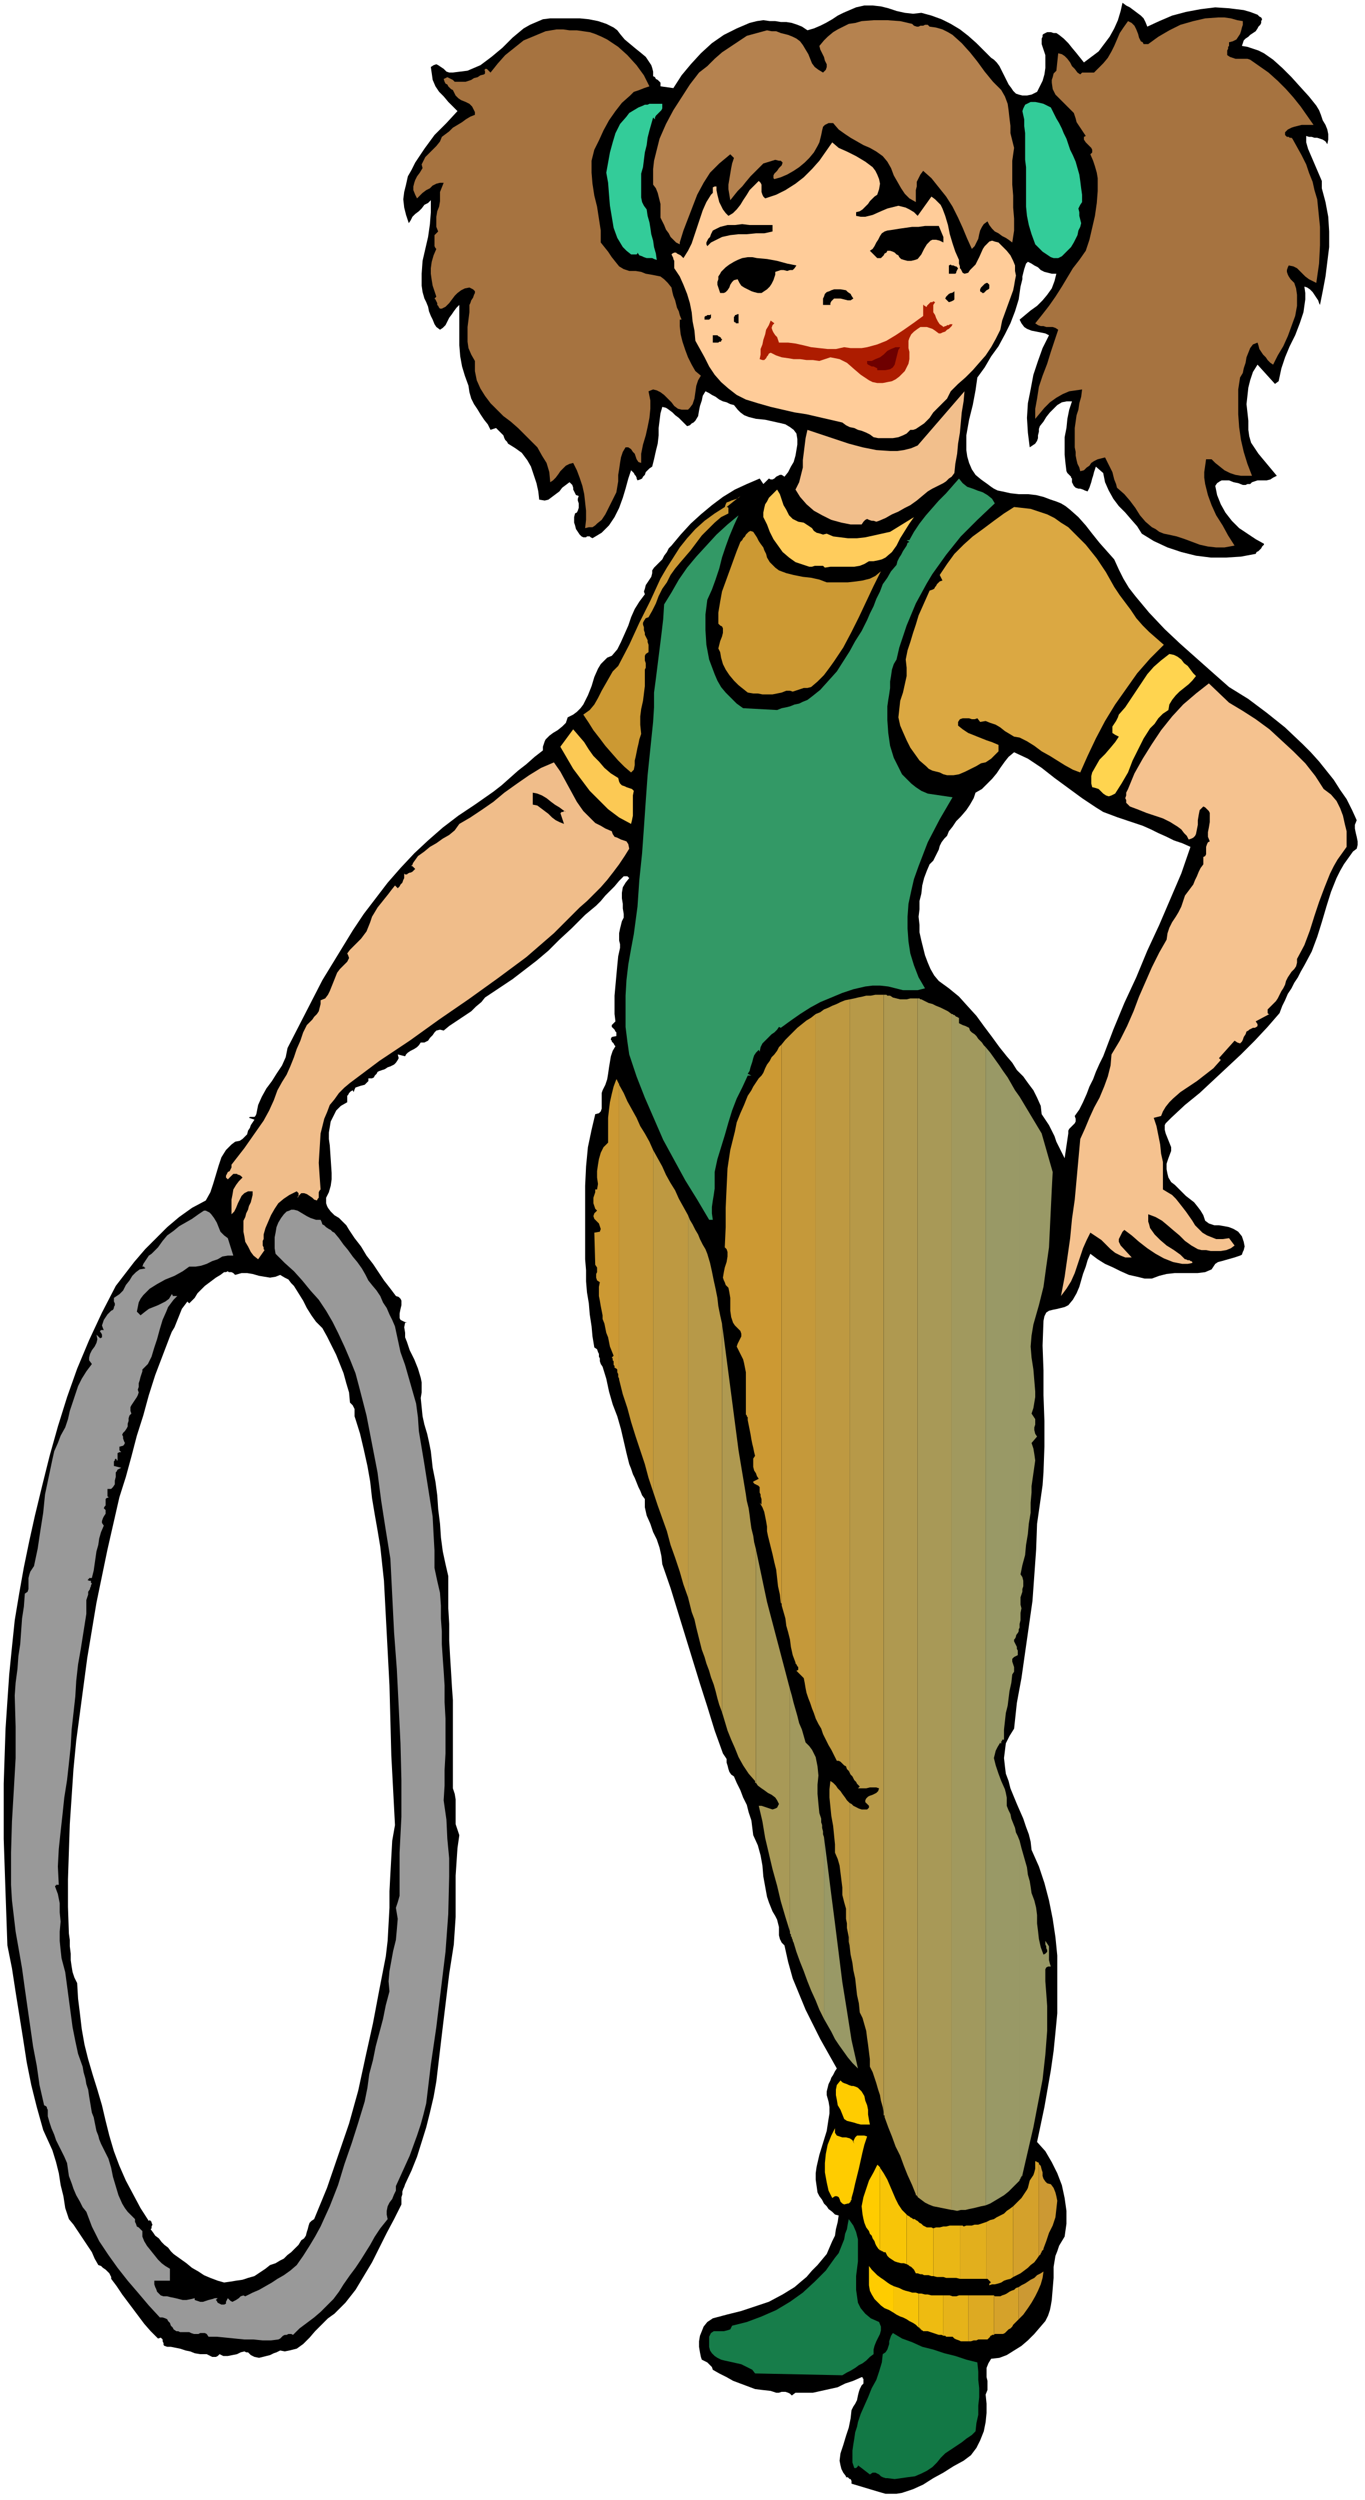 <svg xmlns="http://www.w3.org/2000/svg" width="4.951in" height="9.067in" fill-rule="evenodd" stroke-linecap="round" preserveAspectRatio="none" viewBox="0 0 1486 2722"><style>.brush1{fill:#000}.pen1{stroke:none}.brush2{fill:#a67340}.brush11{fill:#c93}.brush17{fill:#c5993a}.brush18{fill:#be9941}.brush19{fill:#b79948}.brush20{fill:#af9950}.brush21{fill:#a89957}.brush22{fill:#a1995e}.brush23{fill:#996}.brush25{fill:#fc0}</style><path d="m1249 29 13-6 14-6 15-4 16-3 16-2 15 1 8 1 8 1 7 2 8 3 2 2 2 1 1 2-1 2v2l-1 2-2 2-1 2-2 3-3 2-3 2-2 2-3 2-2 2-1 3-1 3 6 1 6 2 6 2 6 3 10 7 10 9 10 10 9 10 10 11 8 10 3 5 2 5 2 6 3 5 2 5 1 5v6l-1 5-2-3-3-2-3-1-3-1h-3l-3-1h-3l-3-1v7l2 7 3 7 3 7 3 7 3 7 3 7v8l4 15 3 16 1 16v17l-2 16-2 16-3 16-3 15-1-2-1-3-2-3-2-3-2-3-3-3-3-2-3-1 1 7v7l-1 7-1 7-4 12-5 13-6 12-5 12-4 12-3 14-4 3-19-21-5 8-3 9-2 8-1 9-1 9 1 9 1 9v10l1 7 2 7 4 6 4 6 5 6 5 6 5 6 5 6-4 2-3 2-4 1h-10l-3 1-3 1-2 2h-3l-2 1h-3l-5-2-5-1-5-2h-8l-2 1-3 2-2 3 2 10 4 10 5 9 7 9 8 8 9 6 9 6 9 5v1l-1 1-1 1-1 2-1 1-2 2-2 1-1 2-16 3-16 1h-17l-16-2-16-4-15-5-15-7-13-8-5-8-7-8-6-7-7-7-6-8-5-9-4-9-2-10-8-7-1 3-1 3-1 4-1 3-1 4-1 3-1 3-2 4-3-1-2-1-3-1h-2l-3-1-2-2-1-2-1-2v-4l-1-1v-1l-2-2-1-1-1-1-1-2-1-8-1-10v-19l2-10 1-10 2-10 3-9h-6l-5 1-5 3-4 4-4 4-4 5-3 5-4 5-1 3v3l-1 4v3l-1 3-2 3-3 2-3 2-2-16-1-16 1-16 3-15 3-16 5-15 5-14 7-14-4-2-5-1-5-1-5-1-5-2-3-2-3-4-2-4 6-5 6-5 7-5 6-6 5-6 5-7 3-8 2-8h-5l-4-1-4-1-4-2-3-3-4-2-3-2-4-2-2 2-1 3-1 3-1 4-1 4v3l-1 4-1 4-2 14-4 13-5 13-6 12-7 13-8 11-7 12-8 11-2 14-3 16-4 16-3 17v16l1 7 2 7 3 7 4 6 6 5 7 5 4 3 3 2 4 2 5 1 9 2 9 1h10l9 1 8 2 8 3 6 2 5 2 5 3 5 4 9 8 8 9 7 9 8 10 8 9 8 9 5 11 5 10 6 10 7 9 15 18 17 18 17 16 18 16 18 16 17 15 21 13 20 15 20 16 19 18 9 9 9 10 8 10 8 10 7 11 7 10 6 12 5 11-2 5v4l1 5 1 4 1 5v4l-1 4-4 3-5 7-5 7-4 7-4 8-6 15-5 16-5 17-5 16-6 16-8 15-4 7-3 6-4 6-3 6-4 6-3 7-3 6-3 8-13 15-14 15-15 15-15 14-15 14-15 14-16 13-15 14-2 2-2 2-2 2-1 2v5l1 4 2 5 2 5 2 5v4l-3 8-2 6v6l1 5 1 4 3 5 4 3 4 4 8 8 9 7 4 5 3 4 3 5 2 6 4 3 6 2h5l6 1 5 1 5 2 5 3 4 5 2 6 1 5-1 4-1 2-1 3-2 1-3 1-3 1-7 2-7 2-4 1-3 2-2 3-2 3-7 3-8 1h-25l-9 1-8 2-8 3h-8l-8-2-9-2-9-4-8-4-9-4-8-5-8-6-3 7-2 7-3 8-2 7-2 7-3 7-4 7-5 6-4 2-4 1-4 1-5 1-4 1-3 2-2 4-1 5-1 27 1 27v27l1 28v28l-1 28-1 14-2 14-2 14-2 14-1 28-2 28-2 28-4 28-4 28-4 28-5 27-3 28-5 8-4 8-1 8-1 8 1 9 1 8 3 8 2 8 7 17 7 16 3 9 3 8 2 8 1 9 8 18 6 18 5 19 4 20 3 20 2 20v63l-2 21-2 20-3 21-7 40-8 38 9 10 7 12 6 12 5 13 3 14 2 14v14l-2 14-3 5-3 5-2 6-2 5-2 12v12l-1 12-1 12-1 6-1 5-2 6-3 6-6 7-6 7-7 7-7 6-8 5-8 5-8 3-9 1-3 5-2 5v10l1 4v10l-2 5 1 10v10l-1 10-2 10-4 10-4 8-3 4-3 4-4 3-4 3-11 6-11 7-11 6-11 7-11 5-12 4-6 1h-12l-7-2-30-9v-3l-1-2h-1l-1-1-1-1h-2v-1l-3-4-2-4-1-4-1-5 1-8 3-9 3-10 3-9 2-10 1-9 2-4 2-3 2-4 1-5 1-4 1-3 2-4 2-2v-5l-1-1v-1h-1l-9 4-9 3-8 4-9 2-9 2-9 2h-19l-4 3-2-2-2-1-3-1h-4l-3 1h-3l-3-1-3-1-9-1-8-1-8-3-8-3-8-3-7-4-8-4-7-4-1-3-2-2-1-1-2-2-2-1-2-1-2-1-1-3-1-5-1-6v-6l1-6 2-5 2-5 4-5 6-4 15-4 16-4 15-5 15-5 15-8 13-8 7-6 6-5 6-7 6-6 5-6 5-6 3-7 3-7 3-6 1-7 2-8 1-7-4-1-3-3-4-3-2-3-3-3-2-4-3-4-2-4-1-7-1-7v-7l1-7 3-13 4-13 4-13 2-13 1-6v-7l-1-6-2-7v-4l1-4 1-4 2-4 1-3 2-3 2-4 2-3-9-16-9-16-8-16-8-16-7-17-7-17-5-18-4-18-3-3-2-4-1-4v-9l-1-4-1-4-2-4-3-5-2-5-2-5-2-6-2-11-2-11-1-12-2-11-3-11-5-11-1-8-1-8-3-9-2-8-4-8-3-8-4-8-3-7-3-2-2-3-1-3-1-4-1-3v-4l-2-3-2-3-9-25-8-26-8-25-8-26-8-26-8-26-8-26-9-26-1-9-2-9-3-9-4-8-3-9-4-9-2-9v-9l-3-4-2-5-2-4-2-5-2-5-2-4-2-6-2-5-3-12-3-13-3-13-4-14-5-13-4-14-3-14-4-13-2-3-1-3v-3l-1-2v-3l-1-2-1-3-3-2-2-12-1-11-2-13-1-12-2-12-1-12v-12l-1-12v-80l1-21 2-21 4-19 4-17 4-1 2-2 1-3v-17l1-3 3-6 2-6 1-6 1-7 1-6 1-6 2-6 3-5-1-1-1-2-1-1-1-1v-1l-1-1v-1l1-2 5-1v-4l-1-1-1-2-1-1-1-1-1-1v-2l4-4-1-8v-20l1-11 1-11 1-11 1-10 2-9v-4l-1-4v-8l1-5 1-4 1-4 2-4v-4l-1-6v-5l-1-6v-6l1-6 3-5 4-5-1-1-1-1h-4l-5 5-5 6-5 5-5 5-5 6-5 5-6 5-6 5-2 2-13 13-13 12-12 12-13 11-13 10-13 10-15 10-15 10-4 5-6 5-5 5-6 4-6 4-6 4-6 4-6 5-4-1-4 1-2 2-2 3-3 3-2 3-4 2h-4l-2 3-2 2-3 2-2 1-2 1-3 2-2 2-1 2-8-2 1 4-1 2-2 3-2 2-4 2-3 1-3 2-3 1-3 1-2 1-1 2-2 2-1 2-2 1h-4v3l-2 2-2 2-4 1-3 1-3 1-1 2-1 3-1-2-2 1-2 2-1 2-1 1v7l-7 4-5 5-3 6-3 6-1 6-1 6v7l1 7 1 15 1 15v7l-1 7-2 7-3 6v6l1 3 1 2 3 4 4 4 5 3 4 4 4 4 3 5 6 9 7 9 6 10 7 9 6 9 6 9 7 9 6 8 3 1 1 1 1 1 1 2v5l-1 4-1 5v5l1 2 2 1 2 1 3 1h-2l-1 5 1 6v5l2 5 3 9 5 10 4 10 3 10 1 5v11l-1 6 1 10 1 10 2 9 3 10 2 9 2 10 1 9 1 9 3 15 2 15 1 15 2 16 1 15 2 15 3 14 3 13v35l1 17v18l1 18 1 16 1 17 1 14v96l2 6 1 6v27l2 6 2 6-2 14-1 15-1 15v45l-1 15-1 15-5 32-4 33-4 33-4 34-2 17-3 17-4 17-4 16-5 16-5 16-6 15-7 15-1 3-1 2-1 3v3l-1 3v8l-8 16-8 15-8 16-8 16-9 15-9 15-11 14-12 12-7 5-7 7-7 7-6 7-7 7-7 5-4 1-4 1-5 1-5-1-4 2-3 1-4 2-4 1-4 1-4 1-5-1-4-2-1-1-2-2h-2l-2-1-4 1-4 2-5 1-5 1h-5l-4-2-2 2-2 1h-4l-2-1-2-1-2-1h-7l-6-1-5-2-5-1-6-2-5-1-5-1h-4l-3-1-1-1v-2l-1-2v-2l-1-1-1-1-3 1-8-8-7-8-6-8-6-8-6-8-6-8-6-9-6-8v-2l-1-2-1-2-2-2-2-2-3-2-2-2-3-1-4-7-3-7-4-6-4-6-4-6-4-6-4-6-5-6-4-12-2-13-3-12-2-13-3-12-4-13-5-11-5-11-7-25-6-24-5-25-4-26-4-25-4-25-4-26-5-25-2-57-2-59v-60l2-60 2-30 2-29 3-30 3-29 5-30 5-28 6-29 6-27 8-33 8-32 9-32 10-32 11-31 13-31 14-30 15-29 10-13 10-13 12-14 12-12 12-12 13-11 14-10 15-8 5-9 3-9 3-10 3-10 3-9 5-8 3-3 3-3 4-3 5-1 3-2 3-3 2-2 1-4 2-3 1-3 2-3 2-3-6-2 1-1h5l1-1 1-2-2-2 2 2 2-10 4-9 5-9 6-8 5-8 6-9 4-9 2-10 19-37 19-37 11-18 11-18 11-18 12-18 13-17 13-17 14-16 15-16 15-14 16-14 17-13 18-12 10-7 10-7 9-7 9-8 9-8 9-7 9-8 9-7v-4l1-3 1-3 1-2 4-4 4-3 5-3 5-4 4-4 2-6 6-3 4-3 4-4 3-4 5-10 4-10 3-10 4-9 3-5 3-3 4-4 5-2 6-7 4-8 4-9 4-9 3-9 4-9 5-8 6-8-1-3 1-3 1-4 2-3 2-3 2-3 1-4v-3l2-3 3-3 3-3 3-3 2-4 3-4 2-4 3-3 10-12 11-12 11-10 12-10 12-9 13-8 13-6 14-6 4 6 6-6 2 1h2l2-1 2-2 2-1 2-1h2l3 2 4-5 3-6 3-5 2-7 1-6 1-6v-6l-1-6-3-4-4-3-5-3-4-1-9-2-9-2-10-1-8-2-5-2-4-3-3-3-4-5-4-1-4-2-4-1-4-2-4-3-4-2-3-2-4-2-3 5-1 5-2 6-1 5-1 6-3 5-2 2-2 1-2 2-3 1-3-3-3-3-3-3-4-3-3-3-4-3-3-2-4-1-2 7-1 8-1 8v8l-1 9-2 8-2 9-2 8-3 2-2 2-2 2-1 3-2 2-1 2-2 1-3 1-1-2v-1l-1-2-1-1-1-2-1-1-1-1-1-1-3 9-3 11-3 10-4 11-5 10-6 9-4 4-4 4-5 3-5 3-2-1-1-1h-3l-1 1h-3l-2-1-2-2-2-3-2-3-1-4-1-3v-6l1-4 2-1 1-2 1-3v-5l-1-3v-2l1-3-3-1-1-2-1-2-1-2v-2l-1-3-1-1-2-2-4 3-4 3-3 4-4 3-4 3-4 3-4 1-6-1-1-9-2-9-3-9-3-9-4-7-6-8-7-5-8-5-1-2-2-2-1-2-1-3-2-2-2-2-2-2-2-2-6 2-3-6-4-5-4-6-3-5-4-6-3-6-2-7-1-7-4-11-3-10-2-11-1-12v-44l-3 3-3 4-2 3-3 4-2 4-2 4-3 3-3 2-4-3-2-3-2-5-2-4-2-5-1-5-2-5-2-4-2-7-1-7v-13l1-14 3-13 3-13 2-14 1-13v-13l-3 3-4 2-3 4-3 3-4 3-3 3-2 4-2 3-3-9-2-8-1-9 1-8 2-8 2-9 4-7 4-8 10-15 11-15 13-13 12-13-5-5-5-5-5-6-5-5-4-6-3-7-1-7-1-7 3-2 3-1 2 1 3 2 3 2 3 3 3 1h4l8-1 8-1 7-3 7-3 12-9 12-10 11-11 12-10 7-4 7-3 7-3 8-1h32l10 1 10 2 9 3 4 2 4 2 4 3 3 4 5 6 6 5 6 5 5 4 6 5 4 6 2 3 1 3 1 4v5l2 1 1 2 2 1 1 1 1 1 1 1v4l14 2 9-14 10-12 11-12 12-11 13-9 14-7 7-3 7-3 8-2 7-1 7 1h6l6 1h6l6 1 6 2 5 2 6 4 7-2 7-3 6-3 7-4 6-4 6-3 7-3 7-3 9-2h9l9 1 8 2 9 3 9 2 9 1 9-1 11 3 11 4 10 5 10 6 9 7 9 8 8 8 8 8 3 2 3 3 3 4 2 4 4 8 4 8 3 4 2 3 3 3 3 1 4 1h5l5-1 6-3 3-6 3-6 2-7 1-7V60l-2-6-2-6v-6l1-2v-2l1-1 2-1 2-1h4l3 1h3l3 2 5 4 5 5 4 5 5 6 4 5 4 5 8-6 8-6 6-8 6-8 5-9 4-9 3-10 2-9 4 3 4 2 4 3 4 3 4 3 3 3 2 4 2 5zM256 1388l7-2h6l6 1 7 2 6 1 6 1 6-1 5-2 5 3 4 2 3 4 3 3 5 8 5 8 4 8 5 8 5 7 7 7 5 9 5 10 5 10 4 10 4 10 3 11 3 10 1 11 3 3 1 2 1 2v8l1 3 5 16 4 17 4 18 3 17 2 18 3 18 3 17 3 18 4 37 2 38 2 38 2 38 1 38 1 38 2 38 2 38-3 17-1 18-1 18-1 19v18l-1 18-1 18-2 17-7 36-7 37-8 36-8 37-10 36-12 35-12 35-14 34-3 2-2 2-1 3-1 4-1 3-1 4-2 3-3 2-3 5-4 4-4 4-4 3-4 4-4 2-5 3-6 2-5 4-6 4-6 4-7 2-6 2-7 1-6 1-7 1-7-2-8-3-7-3-6-4-7-4-6-5-7-5-7-5-3-3-3-4-4-3-3-3-3-4-4-3-2-3-3-4 1-1v-2l1-2-1-2v-1l-1-1-1-1-1 1-9-14-8-15-8-15-7-16-6-16-5-17-4-16-4-17-5-17-5-16-5-17-4-16-3-17-2-17-2-16-1-17-3-6-2-6-1-6-1-7v-7l-1-8v-7l-1-7-1-29v-30l1-30 1-30 2-30 2-30 3-31 4-30 8-60 10-60 12-58 13-57 7-22 6-22 6-23 7-22 6-22 7-22 8-21 8-21 2-5 3-5 2-5 2-5 2-5 2-5 3-4 3-4 2 2 6-6-2-2 2 2 3-5 4-4 4-4 4-3 4-3 4-3 5-3 4-3h2l2-1 1 1h3l2 1 1 1 1 1zm970-495 9 3 9 3 9 4 8 4 9 4 8 4 9 3 9 4-10 29-12 28-12 28-13 28-12 29-13 28-12 29-11 29-4 8-4 9-3 8-4 8-3 8-4 9-4 8-5 7 1 3v3l-1 2-2 2-2 2-2 2-1 2v3l-4 27-3-6-3-6-3-6-2-6-3-6-3-6-4-6-4-6-1-9-4-9-4-8-6-8-5-7-7-7-5-8-6-7-8-10-8-11-9-12-8-11-10-11-9-10-11-9-11-8-5-6-4-7-3-7-3-8-2-8-2-8-2-9v-8l-1-9 1-8v-9l2-8 1-9 2-8 3-8 3-7 4-4 2-4 2-4 2-4 1-4 2-4 3-4 3-3 2-5 4-5 4-6 5-5 6-7 4-6 4-7 2-6 7-4 5-5 6-6 5-6 4-6 5-7 4-5 6-5 15 7 15 10 14 11 15 11 15 11 15 10 8 5 8 3 8 3 9 3z" class="pen1 brush1"/><path d="M1353 23v4l-1 3-1 4-1 3-2 3-2 3-4 2-4 1v4l-1 1v2l-1 2v5l3 2 3 1 3 1h13l3 1 10 7 10 7 10 9 9 9 8 9 8 10 7 10 7 10h-13l-4 1-4 1-3 1-4 2-3 3v3l1 1 1 1h2l1 1h2l1 1 5 9 5 9 5 10 3 9 4 10 2 9 3 10 1 10 2 20v20l-1 20-3 21-4-2-4-2-4-3-3-3-3-3-3-3-4-2-5-1-1 2-1 3v2l1 3 1 2 2 3 2 2 2 2 2 6 1 7v12l-2 11-4 11-4 11-5 11-6 10-5 10-3-2-3-3-2-3-3-3-2-3-2-3-1-4-1-3-5 2-3 4-2 5-2 5-1 6-2 6-1 5-3 5-2 13v27l1 14 2 14 3 13 4 13 5 13h-12l-6-1-6-2-6-3-5-4-5-4-4-4h-6l-1 7-1 7v6l1 7 3 12 4 11 5 11 7 11 6 11 7 11-11 2h-9l-9-1-9-2-8-3-8-3-9-3-9-2-5-1-5-2-4-3-4-2-7-6-6-7-5-8-6-8-6-7-8-7-1-4-2-5-1-4-1-4-2-4-2-4-2-4-2-4-4 1-4 1-4 2-3 2-2 3-3 2-3 3-4 1-1-4-2-4-1-4-1-5v-4l-1-5v-21l1-7 1-7 2-6 1-7 2-7 1-8-7 1-7 1-7 3-7 4-7 5-6 6-5 6-5 6v-11l2-11 2-13 4-12 5-13 4-13 4-12 4-12-3-2-3-1h-7l-3-1h-3l-3-1-3-2 8-10 7-9 7-10 7-11 6-10 6-10 7-9 7-10 4-12 3-13 3-13 2-14 1-13v-14l-1-6-2-7-2-6-3-7 2-2v-3l-1-2-2-2-2-2-2-2-2-3v-3l2-1-2-3-2-3-2-3-2-3-2-3-1-4-1-3-1-3-5-5-5-5-5-5-5-5-3-6-1-7v-3l1-3 1-4 3-3 2-19 4 1 3 2 3 3 3 4 2 4 3 3 3 4 3 2 2-2h13l2-2 2-2 6-6 5-6 4-7 3-6 3-7 3-7 4-6 5-7 2 1 2 1 2 2 1 1 2 4 2 5 1 4 2 4 2 1 1 2h5l11-8 12-7 12-6 14-4 13-3 14-1h7l7 1 7 2 6 1z" class="pen1 brush2"/><path d="m1012 29 7 1 7 2 6 3 5 3 10 9 9 10 8 10 8 11 9 11 9 9 4 7 3 8 1 7 1 9 1 8v8l2 8 2 8-2 14v26l1 12v13l1 12v13l-2 13-4-3-3-2-4-2-4-3-4-2-3-3-3-4-2-4-4 3-2 3-2 4-1 4-1 5-2 4-2 4-3 3-5-11-5-12-5-11-6-12-7-11-8-10-8-10-9-8-3 4-2 4-2 4v5l-1 4v13l-7-4-5-5-4-6-4-7-4-7-3-8-4-7-5-6-7-5-7-4-7-3-7-4-7-4-6-4-7-5-6-7h-5l-2 1-2 1-2 2-1 4-1 5-1 4-1 4-2 4-4 7-5 6-5 5-6 5-6 4-7 4-7 3-7 2-1-1v-3l1-2 3-3 2-3 3-3 1-3-1-1-1-1h-2l-4-1-13 4-5 5-4 4-5 5-5 6-4 5-5 5-4 5-4 5-1-6-1-6v-5l1-6 1-6 1-6 1-5 2-6-4-4-6 5-6 5-5 5-5 5-7 11-7 13-5 13-5 13-5 13-4 13v2l-4-2-3-3-3-3-2-4-3-4-2-5-2-4-2-4v-15l-1-4-1-4-1-4-2-5-3-4v-17l1-9 2-8 4-16 7-16 8-15 9-14 9-14 10-13 9-7 8-8 8-7 9-6 9-6 9-6 11-3 11-3 5 1h5l5 2 4 1 4 1 5 2 4 2 4 3 3 4 3 5 3 5 2 5 2 5 3 4 4 3 5 3 3-3 1-3v-3l-2-4-1-4-2-4-2-4-1-4 5-6 4-4 6-5 5-3 6-3 6-3 7-1 7-2 13-1h15l14 1 13 3 2 2 3 1h2l2-1h3l2-1h3l2 2z" class="pen1" style="fill:#b5824f"/><path d="m707 94-6 2-5 2-6 2-4 4-9 8-7 9-7 10-6 11-5 11-5 10-3 12v13l1 12 2 13 3 12 2 13 2 13v13l4 5 4 5 4 6 4 5 4 5 5 3 3 1 3 1h7l6 1 5 2 6 1 5 1 5 1 4 3 4 4 4 5 1 5 1 4 2 5 1 4 1 4 2 4 1 4 2 5h-2v7l1 9 2 8 3 9 3 8 4 8 4 7 6 5-3 5-2 6-1 7-1 7-2 6-3 4-2 2h-7l-4-1-4-3-3-4-4-4-4-4-4-3-4-2-4-1-5 2 2 10v9l-1 10-2 10-2 9-3 10-2 10v10l-3-1-2-3-1-3-1-3-2-2-2-3-3-2h-3l-3 5-2 6-1 6-1 7-1 6v7l-1 6-1 6-3 6-3 6-3 6-3 6-4 6-5 4-2 2-3 2h-4l-4 1 1-9v-10l-1-9-1-9-2-9-3-9-3-8-4-8-4 1-4 2-3 3-3 3-2 3-3 4-3 3-3 2-1-11-3-10-5-8-5-9-7-7-7-7-7-7-8-7-8-6-7-7-7-7-6-8-5-8-4-9-2-10v-11l-4-7-3-7-1-7v-16l1-8 1-8v-8l1-2 1-3 2-3 1-3 1-2v-2l-2-2-4-2-5 1-4 2-4 3-3 3-3 4-3 4-4 4-4 2h-2l-1-1-1-2-1-1v-2l-1-2-1-2-1-1 2-2-2-6-2-6-1-6-1-7v-6l1-7 2-7 3-7-1-1-1-2v-12l4-4-2-5v-11l1-6 2-5 1-6v-10l4-10h-4l-4 1-4 2-3 3-4 2-4 3-3 3-3 3-2-4-2-5v-4l1-4 1-3 2-4 3-4 3-5-1-4 2-4 2-4 4-4 4-4 4-4 4-5 2-5 4-3 4-3 4-4 5-3 5-3 4-3 5-3 5-2v-3l-1-2-1-2-1-2-3-3-4-2-5-2-3-2-3-3-2-4-1-2-2-1-1-1-2-2-1-2-2-1-1-2-1-3 2-1 2-1 2 1 2 1 2 1 2 2h12l3-1 3-1 3-2 4-1 3-2 4-1 1-1v-3l-1-1h1v-1h2l4 4 8-10 8-9 10-8 10-8 12-5 12-5 6-1 6-1h7l7 1h8l7 1 7 1 6 2 7 3 6 3 6 4 6 4 10 9 10 11 8 11 6 12z" class="pen1 brush2"/><path d="m1144 117 3 6 3 6 3 5 3 6 2 5 3 6 2 6 2 6 3 6 3 7 2 7 2 7 1 7 1 8 1 7v8l-2 3-2 4 1 4v4l1 4 1 4-1 4-2 4-1 5-2 4-2 4-3 5-3 3-4 4-3 3-4 2h-5l-3-1-3-2-3-2-3-2-2-2-3-3-3-3-4-11-3-10-2-10-1-10v-43l-1-8v-29l-1-8v-7l-2-9 1-3 1-2 1-2 2-1 4-2h5l5 1 4 1 4 2 4 2zm-423-4v5l-1 2-2 2-2 2-2 2-1 2v2l-2-2-2 7-2 7-2 8-1 8-2 8-1 8-1 8-2 7v26l1 5 2 4 3 4 1 7 2 7 1 6 1 7 2 7 1 7 2 7 1 7-3-1-2-1h-6l-3-1-2-1-3-1-2-3v1l-1 1h-6l-5-4-4-4-3-5-3-5-4-11-2-12-2-12-1-12-1-13-2-11 2-11 2-11 3-11 3-10 5-10 7-8 3-4 5-3 5-3 5-2 2-1h3l2-1h14z" class="pen1" style="fill:#3c9"/><path d="m955 212-3 2-3 3-2 2-2 3-3 3-3 3-3 2-4 1v4l5 1h5l4-1 4-1 9-4 7-3 4-1 4-1 4-1 4 1 4 1 4 2 5 3 4 4 15-21 4 3 3 3 3 3 2 4 3 8 3 10 2 10 3 10 3 9 4 9v4l1 3v2l1 1 1 2 1 2 2 1 4-1 2-3 3-3 3-3 4-8 4-9 2-3 3-3 2-2 3-1 3 1 4 1 4 4 5 5 4 5 3 6 2 5v6l1 5-1 5-1 6-1 5-4 11-4 11-4 11-2 10-5 10-5 9-6 9-7 8-7 8-8 8-8 7-8 8-2 4-2 4-3 3-3 3-3 3-3 3-3 3-2 3-2 3-3 3-3 3-3 2-3 2-3 2-3 1h-3l-4 4-4 2-5 2-6 1h-16l-5-1-4-3-4-2-5-2-4-1-4-2-5-1-4-2-4-3-13-3-13-3-13-3-13-2-13-3-13-3-14-4-13-4-10-5-9-7-8-7-7-8-6-9-5-10-5-9-5-9-1-11-2-10-1-10-2-10-3-10-4-10-4-9-6-9v-8l-1-2v-1l-1-2-1-2 1-1 2-1h2l1 1 2 1 2 1 1 1 2 2 5-8 4-8 3-9 3-9 3-9 3-9 4-9 5-8 1-1 1-1v-6l2-1h2v4l1 5 1 4 1 4 2 4 2 4 3 4 3 3 5-3 4-4 4-5 3-5 4-6 3-5 5-5 5-5 2 2 1 2v8l1 3 1 2 2 2 12-4 10-5 11-7 9-7 9-9 8-9 7-10 7-10 7 6 9 4 10 5 10 6 4 3 4 3 3 4 2 4 2 5 1 5-1 6-2 6z" class="pen1" style="fill:#fc9"/><path d="m841 252-9 2h-9l-10 1h-9l-9 1-9 2-4 2-4 2-4 2-4 4-1-2v-2l1-2 1-2 2-2 1-3 1-2 1-2 8-4 8-2h8l8-1 8 1h25v7zm186 6v6l-4-2-4-1h-4l-2 1-4 4-3 5-3 6-4 5-3 1-4 1h-4l-4-1-3-1-2-2-1-2-2-1-2-2-2-1-3-1h-3l-1 2-2 1-1 2-2 2-1 1h-4l-2-2-6-6 3-2 2-3 2-4 2-3 2-4 2-3 3-2 3-1 7-1 6-1 7-1 7-1h7l7-1h15l5 12zm-160 31-2 3-2 2h-3l-3 1-4-1h-3l-3 1-3 1v3l-1 3-1 3-2 4-2 3-3 3-3 2-3 2h-4l-4-1-3-1-4-2-4-2-3-2-2-3-2-4-4 1-2 2-2 3-1 3-2 3-2 2-2 1h-4l-1-3-1-3-1-3v-3l1-3v-3l2-3 1-2 5-5 4-3 5-3 4-2 5-2 6-1h5l5 1 11 1 11 2 11 3 10 2zm176 3-1 2-1 2v1l-1 1h-7v-9l2-1 1 1h2l2 1h1l1 1 1 1zm34 18v4l-1 1-2 1-1 1-1 1-1 1h-2v-1h-1l-1-1v-2l1-2 1-1 2-2 1-1 2-1h1l2 2zm-148 15-3 2h-3l-4-1-4-1h-7l-1 1-2 2-1 2v2h-8v-7l1-2 1-3 2-2 3-1 2-1 3-1h7l6 1 2 2 3 2 1 2 2 3zm110-8v9l-1 1-2 1-3 1-4-4 1-2 1-1 1-1 1-1 2-1h1l2-1 1-1z" class="pen1 brush1"/><path d="m1018 329-2 3v8l2 3 1 3 2 4 2 3 3 2 1 1 2-1h1l1-1h2l1-1h3l-1 2-1 1-2 2-2 1-2 2-3 1-2 1h-2l-4-3-3-2-3-1-3-1h-7l-3 2-4 3-3 3-2 4-1 3v8l1 4v8l-1 5-2 4-2 4-3 3-3 3-4 3-4 2-5 1-5 1h-6l-5-1-4-2-9-6-7-6-8-7-8-4-5-1-5-1-6 2-6 2-7-1h-7l-7-1h-7l-6-1-7-1-6-2-6-3-2 1-1 2-1 1-1 2-1 1-1 1h-2l-3-1 1-5v-6l2-5 1-5 2-6 1-5 3-5 2-5 4 3-2 2-1 3 1 3 1 2 2 3 2 2 1 3 1 3h10l8 1 9 2 8 2 9 1 9 1h9l9-2 7 1h12l6-1 11-3 10-4 10-6 9-6 10-7 11-8v-12h1v1h1l1 1h1v-1l1-1 1-1 1-1 1-1h2l1-1 2 1z" class="pen1" style="fill:#ad1c00"/><path d="M774 342v4l-1 1-1 1h-5v-3l1-1h1l1-1h3l1-1zm30 10h-3v-1h-1l-1-1v-5l1-1v-1h1l2-1h1v10zm-19 17h1v1l-1 1v1h-2l-1 1h-6v-8h5l1 1 2 1 1 1v1z" class="pen1 brush1"/><path d="m980 378-2 3-1 4-1 4-1 4-1 4-2 3-3 2-5 1h-9v-2l-2-1-2-1h-2l-2-1-2-1-1-1v-3h5l4-2 5-2 4-3 4-4 4-2 5-2h5z" class="pen1" style="fill:#6e0000"/><path d="m1039 515-3 4-3 2-3 3-3 2-4 2-4 2-4 2-5 3-6 5-6 5-7 5-6 3-7 4-7 3-7 4-7 3-3 1-3-1h-2l-3-1-2-1-2 1-2 2-2 3h-12l-10-2-11-3-10-5-9-5-8-7-7-8-5-8 4-8 2-8 2-8v-8l1-8 1-8 1-8 2-9 15 5 15 5 15 5 15 4 15 3 15 1h8l7-1 8-2 7-3 51-59-1 11-2 12-1 11-1 11-2 12-1 11-2 11-1 10z" class="pen1" style="fill:#f2bf8c"/><path d="m1083 548-19 18-18 18-16 20-15 21-6 10-6 11-6 11-5 12-5 12-4 12-4 12-3 13-3 5-2 6-1 7-1 6v7l-1 7-1 6-1 7v15l1 14 2 14 4 13 3 6 3 6 3 6 5 5 5 5 5 4 6 4 7 3 27 4-14 24-13 25-5 13-5 13-5 14-3 13-3 14-1 14v13l1 14 2 13 4 13 5 13 7 12-8 2h-16l-8-2-8-2-9-1h-8l-8 1-13 3-12 4-12 5-12 5-11 6-11 7-10 7-11 8-2-1-2 3-3 3-3 2-4 4-3 3-3 3-2 4-1 5-1-2-3 3-2 3-1 3-1 4-1 3-1 3-1 4-2 3 4 2h-4l-6 13-6 12-5 13-4 13-4 14-4 13-4 13-3 14v18l-1 7-1 6-1 7v7l1 7h-4l-13-22-13-21-12-22-12-22-10-23-10-23-9-23-8-24-2-14-2-16v-34l1-17 2-17 3-17 3-16 4-30 2-29 3-29 2-28 2-29 2-28 3-29 3-29 1-16v-16l2-15 2-16 2-16 2-16 2-17 1-16 8-13 8-14 9-13 10-12 11-12 11-12 12-11 12-10-5 11-5 12-4 11-4 12-3 12-4 12-4 11-5 11-2 16v17l1 16 3 16 3 8 3 8 3 7 4 7 5 6 6 6 6 6 7 5 37 2 5-2 5-1 4-1 5-2 5-1 4-2 5-2 4-3 10-8 9-10 9-10 7-11 7-11 6-11 7-11 6-12 3-7 4-8 3-8 4-8 3-8 5-7 4-7 6-7 1-4 2-4 2-3 2-4 2-3 2-3 1-3 2-1-3-2h3l5-9 6-9 7-9 7-8 7-8 8-8 7-8 7-8 4 5 5 4 6 2 5 2 6 2 5 3 5 4 3 5z" class="pen1" style="fill:#396"/><path d="m875 569 3 2 3 2 3 2 2 3 3 2 4 1 3 1 4-1 7 3 8 1 8 1h10l9-1 9-2 9-2 9-2 26-16-5 7-5 8-5 8-4 8-5 7-7 6-4 2-4 1-5 1h-5l-5 3-5 2-6 1h-26l-6 1-2-2h-9l-3 1h-3l-3-1-3-1-9-3-7-5-7-6-5-7-5-7-4-8-3-8-4-8v-5l1-5 1-4 2-3 2-4 3-3 3-3 3-3 3 5 2 6 2 6 3 5 3 6 4 4 6 3 6 1z" class="pen1" style="fill:#ffcc5c"/><path d="M791 552h1l1 1v6l-8 4-7 6-7 7-7 7-6 8-6 8-6 7-6 7-5 6-5 7-4 8-5 7-4 8-3 8-4 8-4 7-3 1-2 3-1 2v2l1 3v3l1 3v2l1 2 1 2 1 2v2l1 3v8l-3 2-1 2v5l1 3v5l-1 2v18l-1 8-1 8-2 9-1 8v9l1 10-2 6-1 5-1 4-1 5-1 5-1 4v5l-1 5-3 3-7-6-7-7-7-8-7-8-6-8-7-9-5-8-6-9 7-5 5-6 4-7 4-8 4-7 4-7 4-7 6-6 12-23 11-24 12-24 11-24 7-12 7-11 7-11 8-10 9-10 10-9 11-8 11-7 1-3 1-2 3-1 2-1 3-1 3-1 2-1 2-2-15 12z" class="pen1 brush11"/><path d="m1213 639 6 9 6 8 6 8 6 9 7 8 7 7 8 7 8 7-15 15-14 16-12 17-12 17-11 18-10 19-9 19-8 18-8-3-9-5-8-5-8-5-9-5-8-6-8-5-8-4-6-1-5-3-5-3-5-4-5-3-6-2-5-2-6 1-3-4-3 1h-3l-3-1h-7l-3 1-2 3v4l5 4 6 4 5 2 5 2 5 2 5 2 6 2 7 3v7l-2 2-2 2-2 2-2 2-3 2-3 2-5 1-5 3-6 3-6 3-7 3-6 1h-7l-4-1-4-2-4-1-4-1-4-2-3-3-7-6-5-7-5-7-4-8-4-9-3-7-2-9 1-9 1-9 3-9 2-9 2-9v-9l-1-9 2-10 3-9 3-10 3-9 3-10 4-9 4-9 4-9 3-1 2-1 1-2 1-1 1-2 2-2 1-1 3-1-3-6 8-12 8-11 10-10 10-9 11-8 12-9 11-8 11-7 9 1 9 1 9 3 9 3 8 4 7 5 8 5 6 6 13 13 12 15 10 15 9 16z" class="pen1" style="fill:#dba842"/><path d="m835 607 3 5 3 3 3 3 4 3 8 3 8 2 10 2 9 1 9 2 8 3h23l9-1 7-1 8-2 6-3 6-5-8 16-8 17-8 17-8 16-9 17-10 15-5 7-6 8-7 7-7 6-4 1h-4l-3 1-3 1-3 1-3 1-3-1h-4l-5 2-5 1-5 1h-11l-5-1h-5l-6-1-5-4-5-4-5-5-5-6-4-6-3-6-2-7-1-6-2-4 1-4 1-4 2-5 1-4v-5l-1-2-2-1-2-2v-12l2-12 2-11 4-11 4-11 4-11 4-11 4-10 2-2 1-2 2-2 1-2 2-2 1-1 2-1 3 1 2 3 2 3 2 4 2 3 3 4 1 3 2 4 1 4z" class="pen1 brush11"/><path d="m1302 736-4 5-4 4-5 4-5 4-4 4-4 5-3 5-1 6-6 4-5 5-4 6-5 5-7 11-6 12-6 12-5 13-7 12-7 11-4 2-3 1-3-1-3-2-2-2-3-3-3-1-4-1-1-4v-8l1-4 4-7 4-7 6-6 6-7 5-6 4-6-4-2-3-2v-7l2-3 2-3 2-4 1-3 7-8 6-9 6-9 6-9 6-9 7-8 8-7 9-7 5 1 4 2 4 3 3 4 4 3 3 4 3 4 3 3z" class="pen1" style="fill:#ffd44f"/><path d="m1338 765 15 9 14 9 15 11 13 12 13 12 13 13 11 14 9 14 8 6 6 7 4 8 3 8 2 9 2 8v17l-5 7-5 7-4 7-4 8-6 15-6 16-5 15-5 16-6 16-8 15v4l-1 4-2 3-3 3-2 3-2 3-2 4-1 4-2 4-2 3-2 4-2 4-2 3-3 3-3 3-3 3v4l1 1h1l-15 8 2 3v2l-1 1-2 1h-2l-2 1-2 1-1 1-2 1-1 3-2 3-1 3-1 2-2 2-3-1-3-2-17 19 2 2-8 9-9 7-9 7-9 6-9 6-8 7-4 4-4 5-3 5-2 5-8 2 3 9 2 10 2 10 1 10 2 9v30l5 3 5 3 4 4 4 5 7 9 7 10 3 5 4 4 4 4 5 3 5 2 5 2h7l7-1 6 8-4 3-5 2-6 1h-11l-5-1h-5l-4-1-7-4-7-5-6-6-6-5-7-6-6-5-7-4-8-3v8l1 3 1 4 5 7 6 6 7 6 8 5 7 5 5 5h1l2 1h2l1 1h1l1 1v1l-5 1h-6l-5-1-5-1-10-4-9-5-9-6-9-7-8-7-8-6-2 2-1 2-1 2-1 2-1 2v3l1 2 1 2 12 13h-7l-5-2-6-3-5-4-5-5-5-5-6-4-6-4-4 8-4 9-3 9-3 9-3 9-4 9-5 8-6 8 4-21 3-21 3-21 2-21 3-21 2-22 2-22 2-22 5-11 5-12 5-11 6-11 5-12 4-11 3-12 1-12 9-15 8-16 7-16 6-16 7-16 7-16 8-16 8-14 1-7 2-6 3-6 4-6 3-5 3-6 2-6 2-6 3-4 3-4 3-4 2-5 2-4 2-5 2-4 3-4v-8l2-1 1-2v-8l1-3 1-2 2-1-2-5v-5l1-5 1-6v-10l-1-2-2-2-2-2-2-1-4 4-1 5-1 6v5l-1 5-1 5-1 2-2 2-2 1-3 1-2-4-3-3-3-4-4-3-8-5-8-4-9-3-9-3-10-4-8-3-2-2-2-2v-3l-1-2 1-3v-3l1-2 1-2 7-17 9-16 10-16 10-15 12-15 12-13 14-12 14-11 22 21z" class="pen1" style="fill:#f5c28f"/><path d="m673 847 1 4 1 2 2 2 3 1 2 1 3 1 3 1 2 2-1 5v22l-1 5-1 4-13-7-12-9-10-10-10-10-9-12-9-12-7-12-7-12 14-19 6 7 6 7 5 8 5 7 6 6 6 7 7 6 8 5z" class="pen1" style="fill:#fcc954"/><path d="m603 830 7 10 6 11 6 11 6 11 7 10 9 9 4 4 6 3 5 3 7 3 1 3 2 3 3 1 4 2 3 1 3 1 2 3 1 5-5 8-6 9-6 8-7 9-7 8-8 8-7 7-8 7-14 14-14 14-15 13-15 13-31 23-32 23-32 22-32 23-33 22-32 24-6 5-6 6-5 7-5 6-3 8-3 7-2 8-2 8-1 16-1 16 1 15 1 14-1 1-1 2v6l-1 1-1 2-3-1-2-2-3-2-3-2-3-1h-3l-2 2-2 3v-1l1-1v-3l-1-1-1-1-8 4-6 4-6 5-4 6-4 7-3 7-3 7-2 7v5l-1 2v5l1 2v2l1 1-7 10-5-4-3-4-3-6-3-5-1-6-1-5v-12l2-4 1-4 2-4 1-4 2-4 1-4 1-4v-4h-5l-2 1-2 1-3 3-2 4-2 4-2 5-2 4-3 3v-16l1-5 1-6 3-5 3-4 4-4-1-1-1-1-2-1h-1l-1-1h-4l-6 6-2-2v-2l1-2 1-2 2-1 1-2 1-2v-3l7-9 7-9 7-10 7-10 7-10 6-11 5-11 4-11 5-9 5-8 4-9 4-10 3-9 4-9 3-9 4-8 3-3 3-3 2-3 3-3 2-3 1-4 1-4v-4l5-2 3-4 2-4 2-5 2-5 2-5 2-5 3-4 2-2 2-2 2-2 2-2 1-2 1-2-1-3-1-2 3-4 4-4 4-4 4-4 3-4 3-4 2-5 2-5 2-6 3-5 3-5 4-5 4-5 4-5 3-4 4-5 3 3 2-2 1-2 2-2 1-3 1-2v-5l-1-3 1 3 1 1h2l1-1 2-1h1l2-1 1-1 2-2-2-2-1-1h-1v-1h1v-1l1-2 5-7 7-5 6-5 7-4 7-5 7-4 6-5 5-7 12-7 12-8 13-9 12-10 14-10 13-9 13-8 14-6z" class="pen1" style="fill:#f0bd8a"/><path d="m616 884-1-1h-1l-1 1h-2v1h-1l4 12-5-2-4-2-4-3-4-4-4-3-4-3-4-3-5-1v-13l5 1 5 2 5 3 5 4 4 3 5 3 4 3 3 2z" class="pen1 brush1"/><path d="M814 1193v353-3l-1-1v-1l-1-1v-46l-2-10-1-4-2-4-2-4-2-4-1-2 1-3 1-2 1-2 1-2 1-2v-3l-1-3-2-2-2-2-2-2-2-3-2-6-1-7v-14l-1-6-1-5-3-3-1-3-1-2-1-3 1-6 1-5 2-6 1-6v-5l-1-3-2-2 1-22v-21l1-22 1-21 3-20 5-20 2-10 4-10 4-9 4-10zm0 353v-353l2-3 2-3 2-4 2-3 2-3 2-3 3-3 2-3 2-5 2-4 3-4 2-4 3-3 3-4 2-4 3-3v611-2l-1-1-1-9-2-9-1-9-1-9-2-8-2-9-2-8-2-8-1-4-1-5v-5l-1-6-1-5-1-5-2-5-3-5 2 2v-6l-1-3v-2l-1-2v-6l-1-1-1-1h-1l-1-1h-1l-1-1-1-1v-1l6-3-2-3-1-3-2-3-1-4v-9l2-3-1-4-1-5-1-4-1-5-1-6-1-5-1-5-1-5z" class="pen1 brush11"/><path d="M851 1748v-611l4-5 5-5 4-4 4-4 5-4 5-4 5-3 5-4v767l-2-6-2-5-2-6-2-5-2-6-1-5-1-6-1-5-8-8 2-1v-3l-1-1-1-2-1-1v-1l-3-8-2-9-1-8-2-8-2-7-1-8-2-7-2-7z" class="pen1 brush17"/><path d="M888 1871v-767l5-2 4-3 5-2 4-2 5-2 4-2 5-2 5-1v842l-1-2-2-2-1-3-2-1-2-2-2-2-2-1h-2l-3-6-3-6-3-5-3-6-3-6-2-6-3-5-3-6zm37 92v156l-1-5v-5l-1-5-1-5v-5l-1-5v-11l-2-7-2-8v-8l-1-8-1-8-1-8-2-7-3-7v-9l-1-10-1-10-2-11-1-10-1-10v-9l1-9 3 2 3 3 2 3 3 3 2 3 3 4 2 3 3 3z" class="pen1 brush18"/><path d="M925 2119v-156l2 1 2 2 2 1 2 1 2 1 3 1h6l1-1 1-1v-2l-1-1-1-1-1-1-1-1v-2l1-2 2-2 2-1 3-1 2-1 2-1 2-2 1-3-3-1h-7l-4 1h-9l2-2-2-2-1-1-1-2-2-2-1-2-1-2-2-2-1-2v-842l5-1 4-1 5-1 4-1h5l5-1h9v1217l-1-6-2-7-1-6-2-6-2-7-2-6-2-6-3-6v-8l-1-8-1-8-1-7-1-8-2-7-2-7-3-6-1-10-2-9-1-9-1-9-2-9-1-8-2-9-1-9z" class="pen1 brush19"/><path d="M962 2300V1083h3l1 1h3l3 2 4 1 4 1h7l4-1h8v1305-1h-1v-1h-1v-1l-4-10-5-11-4-10-4-11-5-10-4-11-4-10-4-11v-2h-1v-3z" class="pen1 brush20"/><path d="M999 2392V1087h2l1 1h1l4 2 4 2 4 1 4 2 5 2 4 2 4 2 4 3v1302l-5-1-5-1-5-1-5-1-5-2-4-2-4-3-4-3z" class="pen1 brush21"/><path d="M1036 2406V1104h1l1 1h1l1 1 1 1h1l1 1h1v6l2 1 2 1 3 1 2 1 2 1 1 3 2 2 3 2 2 2 2 3 2 2 2 2 2 3 2 2v1261l-5 1-4 1-4 1-5 1-4 1h-5l-4 1-5-1h-1z" class="pen1 brush22"/><path d="M1073 2401V1140l5 6 5 7 5 7 4 6 5 7 4 7 4 7 5 7v578l-1 2v2l-1 2-1 1-1 2v1l-1 2-1 1v2l1 2 1 2 1 2v2l1 2v5l-4 2-2 2v3l1 3 1 3v5l-2 3-1 9-2 9-1 8-1 8-2 8-1 9-1 9v11h-2v1l-1 1v5-3h-1v-1l-3 5-2 4-1 4-1 4 2 8 3 9 3 8 4 9 1 4 1 5v9l2 5 2 4 1 5 2 5 2 5 1 5 2 4 2 5v370l-4 4-4 4-4 4-5 4-5 3-5 3-5 3-5 2zm37-27v-370l2 8 2 7 2 7 2 7 1 8 2 7 1 6 1 7 3 8 2 8 1 8v9l1 8 1 9 2 9 3 8 2-1 2-2v-2l-1-2v-2l-1-2v-4l2 3 2 3v15l1 4 1 3h-3l-2 1-1 2v13l1 13 1 14v27l-2 26-3 27-5 26-5 26-6 26-6 26v1h-1v1l-1 1v1l-1 1v1zm0-602v-578l3 5 3 5 3 5 3 5 3 5 3 5 3 5 3 5 12 42-1 19-1 21-1 21-1 21-3 21-3 22-5 20-6 21-2 12-1 12 1 12 2 13 1 12 1 12v6l-1 6-1 6-2 6 2 3 2 3v6l-1 3v3l1 4 2 3-6 7 2 6 1 6 1 7-1 7-1 7-1 7-1 7v7l-1 11v11l-2 12-1 11-2 12-1 11-3 11-2 10 2 3 1 4v6l-1 3v3l-1 3-1 3v8l1 4-1 5v8l-1 4v4z" class="pen1 brush23"/><path d="M674 1181v321-1l-1-2v-3l-1-2v-3l-1-1-2-1v-2l-1-1v-4l-1-1v-2l-1-1 2-2-2-5-2-5-1-5-1-5-2-5-1-5-1-5-2-5v-4l-1-5-1-5-1-6-1-5v-10l1-5-3-2-1-3v-4l1-2v-5l-2-3-1-35 6-1 1-3-1-3-1-3-3-3-2-2-1-3 1-3 3-3-2-2-1-3-1-3v-6l1-3 1-3v-3h2l1-6-1-7v-7l1-7 1-6 2-7 3-6 5-5v-27l1-9 1-8 2-9 2-8 3-8 1 1v1l1 1v1l1 1v1z" class="pen1 brush11"/><path d="M674 1502v-321l5 9 4 9 5 9 5 9 4 9 5 8 5 9 4 9v372l-5-15-4-15-5-15-5-15-5-16-4-15-5-15-4-16z" class="pen1 brush17"/><path d="M711 1624v-372l5 9 5 9 4 9 5 9 5 8 4 9 5 9 5 9v416l-5-14-4-14-5-15-5-14-4-15-5-14-5-14-5-15z" class="pen1 brush18"/><path d="M749 1739v-416l2 5 3 5 3 6 3 5 2 5 3 6 3 5 2 5 3 10 2 9 2 10 2 9 2 10 1 9 2 10 2 9v423l-3-8-2-7-2-8-2-7-3-8-2-7-3-8-2-7-3-8-2-8-2-8-2-8-2-9-3-8-2-8-2-8z" class="pen1 brush19"/><path d="M786 1864v-423l3 23 3 23 3 23 3 23 3 23 3 23 4 24 4 24 1 7 2 8 1 7 1 8 1 7 2 8 1 7 2 8v254h-1v-2l-7-8-6-9-5-9-4-10-4-9-4-10-3-10-3-10z" class="pen1 brush20"/><path d="M823 1941v-254l4 19 4 19 4 19 5 19 5 19 5 19 5 19 5 19v264l-5-16-5-17-4-17-5-18-4-17-4-17-3-18-4-17h3l3 1 3 1 3 1 3 1 3-1 2-1 2-4-2-4-2-3-4-3-4-2-4-3-3-2-4-3-2-3z" class="pen1 brush21"/><path d="M860 2103v-264l2 7 2 8 2 7 2 7 2 8 3 7 2 7 2 7 4 4 3 4 2 4 2 4 2 10 1 10-1 10v10l1 11 1 10 1 3 1 3v4l1 3v3l1 4v3l1 3v198l-5-10-4-10-5-11-4-10-4-11-4-10-4-11-3-10-1-2v-1l-1-2v-1l-1-1v-2l-1-1v-2z" class="pen1 brush22"/><path d="M897 2198v-198l4 31 4 32 4 31 4 32 4 32 5 31 5 32 7 31-6-6-5-6-5-7-5-7-4-6-4-8-4-7-4-7z" class="pen1 brush23"/><path d="m248 1348 6 19h-6l-6 1-5 3-6 2-6 3-6 2-6 1h-7l-7 5-9 5-10 4-9 5-8 5-7 7-3 4-2 4-1 5-1 5 4 4 5-4 4-3 5-2 5-2 4-2 4-2 4-3 3-5 1 1v1h5l-4 4-3 4-3 4-2 5-4 9-3 10-3 11-3 9-3 10-4 8-6 6v2l-1 3-1 3-1 4-1 3v4l-1 3 1 3-1 3-1 2-2 3-2 3-2 3-1 2v4l1 3-2 2-1 3v3l-1 3v3l-1 2-2 3-2 2-1 2 1 2v2l1 3 1 2-1 2-1 1-4 1v4l1 1 1 1h-2l-2 1v10-2h-1v-1l-1-1-1 1v1l-1 1v5l8 2-2 1-2 1-1 2-1 1v5l-1 4v4l-2 3-1 1-1 1h-4v8l1 1h1l-3 1-1 1v7l-1 1-1 2 2 2v4l-2 3-1 2-1 3v2l2 3-3 7-2 7-1 7-2 7-1 7-1 7-1 7-2 8h-3v1h-1v1h-1l2 1h2v2l1 1-1 2v1l-1 2v1l-2 3v3l-1 3-1 3v15l-3 19-3 19-3 17-2 18-1 17-2 18-2 18-1 18-2 19-2 18-3 19-2 19-2 18-2 19-1 19 1 20h-3v1h-1v1l3 8 2 10v10l1 10-1 11v10l1 10 1 9 4 15 2 15 2 15 2 15 2 15 3 15 3 14 5 14 1 6 2 7 1 6 2 6 1 7 1 6 1 6 1 6 2 5 1 5 1 5 1 5 2 5 1 4 2 5 3 6 5 10 3 10 2 10 3 10 3 10 4 9 3 5 3 4 4 4 4 4v3l1 2 1 3 2 1 2 2 2 2v6l2 5 3 5 4 5 4 5 4 5 4 4 4 3 5 3v13h-17v4l1 3 1 2 1 3 2 2 2 2 3 1h4l4 1 5 1 4 1 4 1h4l5-1 4-1v2l3 1 3 1h3l3-1 3-1 4-1 3-1h3l-2 2 1 1 1 2 2 1 2 1h3l2-1v-2l2-4 3 3 2 1 2-1 2-1 3-2 2-2 3-1 2 1 8-4 7-3 7-4 7-4 6-4 7-4 7-5 7-6 7-10 7-11 6-10 6-11 10-22 9-23 7-23 8-23 7-22 7-23 3-15 2-15 4-15 3-15 4-15 4-15 3-15 4-15-1-11 1-11 2-11 2-11 3-12 1-11 1-12-2-12 2-6 2-7v-47l2-39v-40l-1-40-2-41-2-40-3-40-2-40-2-40-5-31-5-32-4-31-6-31-6-31-8-31-4-15-6-15-6-14-7-15-6-12-7-12-8-12-9-10-9-11-9-10-10-9-10-10-1-6v-12l1-5 1-6 2-5 3-5 3-4 3-3 3-1 2-1h3l4 1 5 3 5 3 4 2 6 2h5l1 2 1 3 2 1 2 2 3 2 2 1 2 2 2 1 5 6 5 7 5 6 5 7 5 6 5 7 4 7 3 6 4 5 5 6 4 6 3 7 4 6 3 7 3 6 3 7 3 14 3 14 5 14 4 14 4 14 4 14 2 15 1 15 3 18 3 18 3 19 3 19 3 19 1 19 1 18v19l3 14 3 13 1 14v14l1 14v14l1 15 1 14 1 16v18l1 18v38l-1 18v17l-1 16 3 21 1 21 2 21v20l-1 41-3 41-5 41-5 41-6 41-5 42-3 12-3 11-4 12-4 11-4 11-5 11-5 11-5 11v5l-2 4-2 5-3 4-2 4-1 5v4l1 5-8 10-6 9-5 9-5 8-5 8-6 9-6 8-7 10-5 8-6 8-7 7-7 7-7 6-8 6-8 6-7 7-2-1h-3l-2 1h-2l-2 1-1 1-2 2-2 1-8 1h-9l-10-1h-10l-10-1-10-1-10-1h-9l-2-3-2-1h-5l-2 1h-5l-3-1-2-1h-10l-2-1h-2l-3-2-1-2-2-2-1-3-2-2-1-2-2-1-3-1h-3l-12-13-11-13-12-14-11-14-10-14-10-15-8-16-6-16-4-5-3-6-4-7-3-7-2-6-3-8-1-7-1-7-3-7-3-6-3-6-3-6-2-6-3-7-2-6-2-7v-7l-1-2v-1l-1-1-2-1-5-22-3-21-4-21-3-21-3-21-3-21-3-22-4-23-3-17-2-17-2-17-1-17v-35l1-34 2-34 2-35v-34l-1-34 1-14 2-15 1-14 2-13 1-14 1-14 2-13 1-14 3-2 1-3v-12l1-4 1-3 4-6 4-19 3-20 3-19 2-20 4-19 4-19 2-9 4-9 3-8 5-9 3-9 2-9 3-9 3-9 3-9 4-8 5-8 6-8-3-4v-3l1-4 2-4 3-4 2-4 1-4-1-5 4 4 2-1v-3l-1-2-1-1v-1l1-1h3l-1-2-1-3 1-3 1-3 2-3 2-3 2-2 2-2 2-1 1-2v-1l1-2v-2l-1-2v-4l6-4 4-4 3-6 4-5 3-5 4-4 4-3 6-1v-1h-1v-1h-2l1-3 2-3 2-3 2-3 3-2 3-3 2-2 2-2 5-7 5-6 7-5 6-5 7-4 7-4 7-5 6-4h2l2 1 2 1 2 2 3 4 3 5 2 5 2 5 4 4 4 3z" class="pen1" style="fill:#999"/><path d="m934 2273 4 4 3 5 1 5 2 5 1 5v5l1 6 1 5h-10l-4-1-3-1-4-1-4-1-3-2-2-5-2-5-3-5-1-6-1-5v-6l1-5 4-5 2 2 2 1 3 1 2 1 3 1h2l3 1 2 1zm-4 61-1-3 1-2 1-2 2-2h8l3 1-3 9-2 8-2 9-2 9-2 8-2 8-2 9-2 7v2l-1 1v1l-1 1-1 1h-1l-4 1-2-1-2-2-1-3-1-2-2-1h-2l-3 2-4-8-2-9-2-11v-10l1-10 2-10 4-10 4-8v5l2 3 3 1 3 1h4l4 1 3 2 2 4zm28 26v90l-2-2-2-3-1-2-1-3-2-3-1-3-2-2-1-3-3-4-2-5-1-4-1-5-1-9 2-10 3-9 3-9 5-9 4-8h1v1h1v1h1v1z" class="pen1 brush25"/><path d="M958 2450v-90l4 6 4 7 3 7 3 7 3 7 3 6 4 6 5 5v54l-3-1h-3l-4-1-3-1-3-2-3-2-2-2-2-4h-2l-1-1h-1l-1-1h-1z" class="pen1" style="fill:#f8c507"/><path d="M987 2465v-54l1 1 2 1 1 1 2 1 1 1h2l1 1 2 1 2 2 2 1 2 2 2 1 2 1h5l2 1v52h-2l-3-1h-5l-2-1h-2l-3-1h-2l-1-2-1-2-1-1-1-1-1-1-2-1-1-1-2-1z" class="pen1" style="fill:#f1be0e"/><path d="M1016 2478v-52l3-1h4l4-1h3l4-1h11v58l-4-1h-11l-3-1h-7l-4-1z" class="pen1" style="fill:#eab715"/><path d="M1045 2481v-58h3l1 1 3-1h6l3-1h4l3-1 3-1 3-1v62h-29z" class="pen1" style="fill:#e2af1d"/><path d="M1074 2481v-62l4-2 4-1 3-2 4-2 4-2 3-3 3-2 4-3v77l-3 2-4 1-3 1-3 2-3 1-4 1h-3l-3 1v-2h1v-1h1l-4-4h-1z" class="pen1" style="fill:#dba824"/><path d="M1103 2479v-77l2-2 2-2 3-3 2-2 2-3 2-3 2-3 1-2 1-4 1-4 2-3 2-3 1-3 1-4v-8h1l1 1h1l1 1v101l-2 3-3 4-4 3-3 3-4 3-4 3-4 2-4 2z" class="pen1" style="fill:#d4a12b"/><path d="M1131 2456v-100l2 2 1 4 1 3v4l1 3 2 3 2 2 4 1 3 4 2 5 1 4 1 5-1 9-1 9-3 9-4 8-3 9-3 8v1l-1 1-1 1v1l-1 1v1l-1 1-1 1z" class="pen1 brush11"/><path d="m957 2528 2 5v4l-1 4-2 4-2 4-2 5-1 4v5l-4 3-4 4-4 3-4 2-4 3-5 3-4 2-5 3-95-2-3-4-4-2-4-2-4-2-9-2-9-2-4-1-4-2-3-2-3-3-2-3-1-4v-11l2-4 3-2h11l4-1 3-1 2-4 16-4 16-6 16-7 15-9 14-10 13-12 12-12 10-14 4-5 2-5 2-5 2-5 1-6 2-5 1-6 1-5 5 7 3 7 2 8v24l-2 16v15l1 7 1 7 3 6 5 6 6 5 9 4z" class="pen1" style="fill:#177d4a"/><path d="M946 2488v-21l3 4 3 3 3 3 4 3 3 2 4 3 3 2 4 2v29l-5-3-5-2-4-3-4-4-3-3-3-5-2-4-1-6z" class="pen1 brush25"/><path d="M973 2518v-29l3 1 3 1 4 2 3 1 4 1 3 1h4l3 1v37l-3-3-3-2-4-2-3-2-4-2-3-1-4-2-3-2z" class="pen1" style="fill:#f7c408"/><path d="M1000 2534v-37h3l4 1h3l4 1h13v44l-2-1h-3l-3-1-3-1-3-1-3-1h-5l-1-1h-1v-1h-1v-1h-1v-1h-1z" class="pen1" style="fill:#eb1"/><path d="M1027 2543v-44h7l3 1h4l3-1h10v50h-8l-2-1-3-1-2-1-2-2h-7l-1-1h-2z" class="pen1" style="fill:#e6b319"/><path d="M1054 2549v-50h28v43h-2l-1 1h-1v1l-1 1-1 1-1 1h-10l-2 1h-3l-3 1h-3z" class="pen1" style="fill:#da2"/><path d="M1082 2542v-43l1 1h6l2-1 3-1 2-1 3-2 2-1 3-1 2-2 3-1v35l-2 2-2 2-2 2-1 2-2 2-2 1-2 2-2 2-2 1h-9l-1 1z" class="pen1" style="fill:#d5a22a"/><path d="M1109 2525v-35l3-2 4-2 3-2 3-2 4-2 3-3 4-2 3-2-1 7-2 7-3 7-3 6-4 7-4 6-5 7-5 5z" class="pen1 brush11"/><path d="m1064 2572 1 10v9l1 9v10l-1 9v10l-2 9-1 9-4 4-6 4-5 4-6 4-6 4-6 4-5 5-4 5-5 5-6 4-6 3-7 3-8 1-7 1-7 1-8-1h-2l-3-1-2-1-2-2-2-1-2-1h-3l-3 2-13-10v1l-1 1-1 1h-2l-2-6v-13l1-7 1-6 1-7 2-6 1-5 3-9 4-9 4-9 4-10 5-9 3-9 3-10 1-9 3-2 2-3 1-3 1-3v-3l1-3 1-3 2-3 10 6 11 4 11 5 12 3 12 4 12 3 12 4 12 3z" class="pen1" style="fill:#127845"/></svg>
